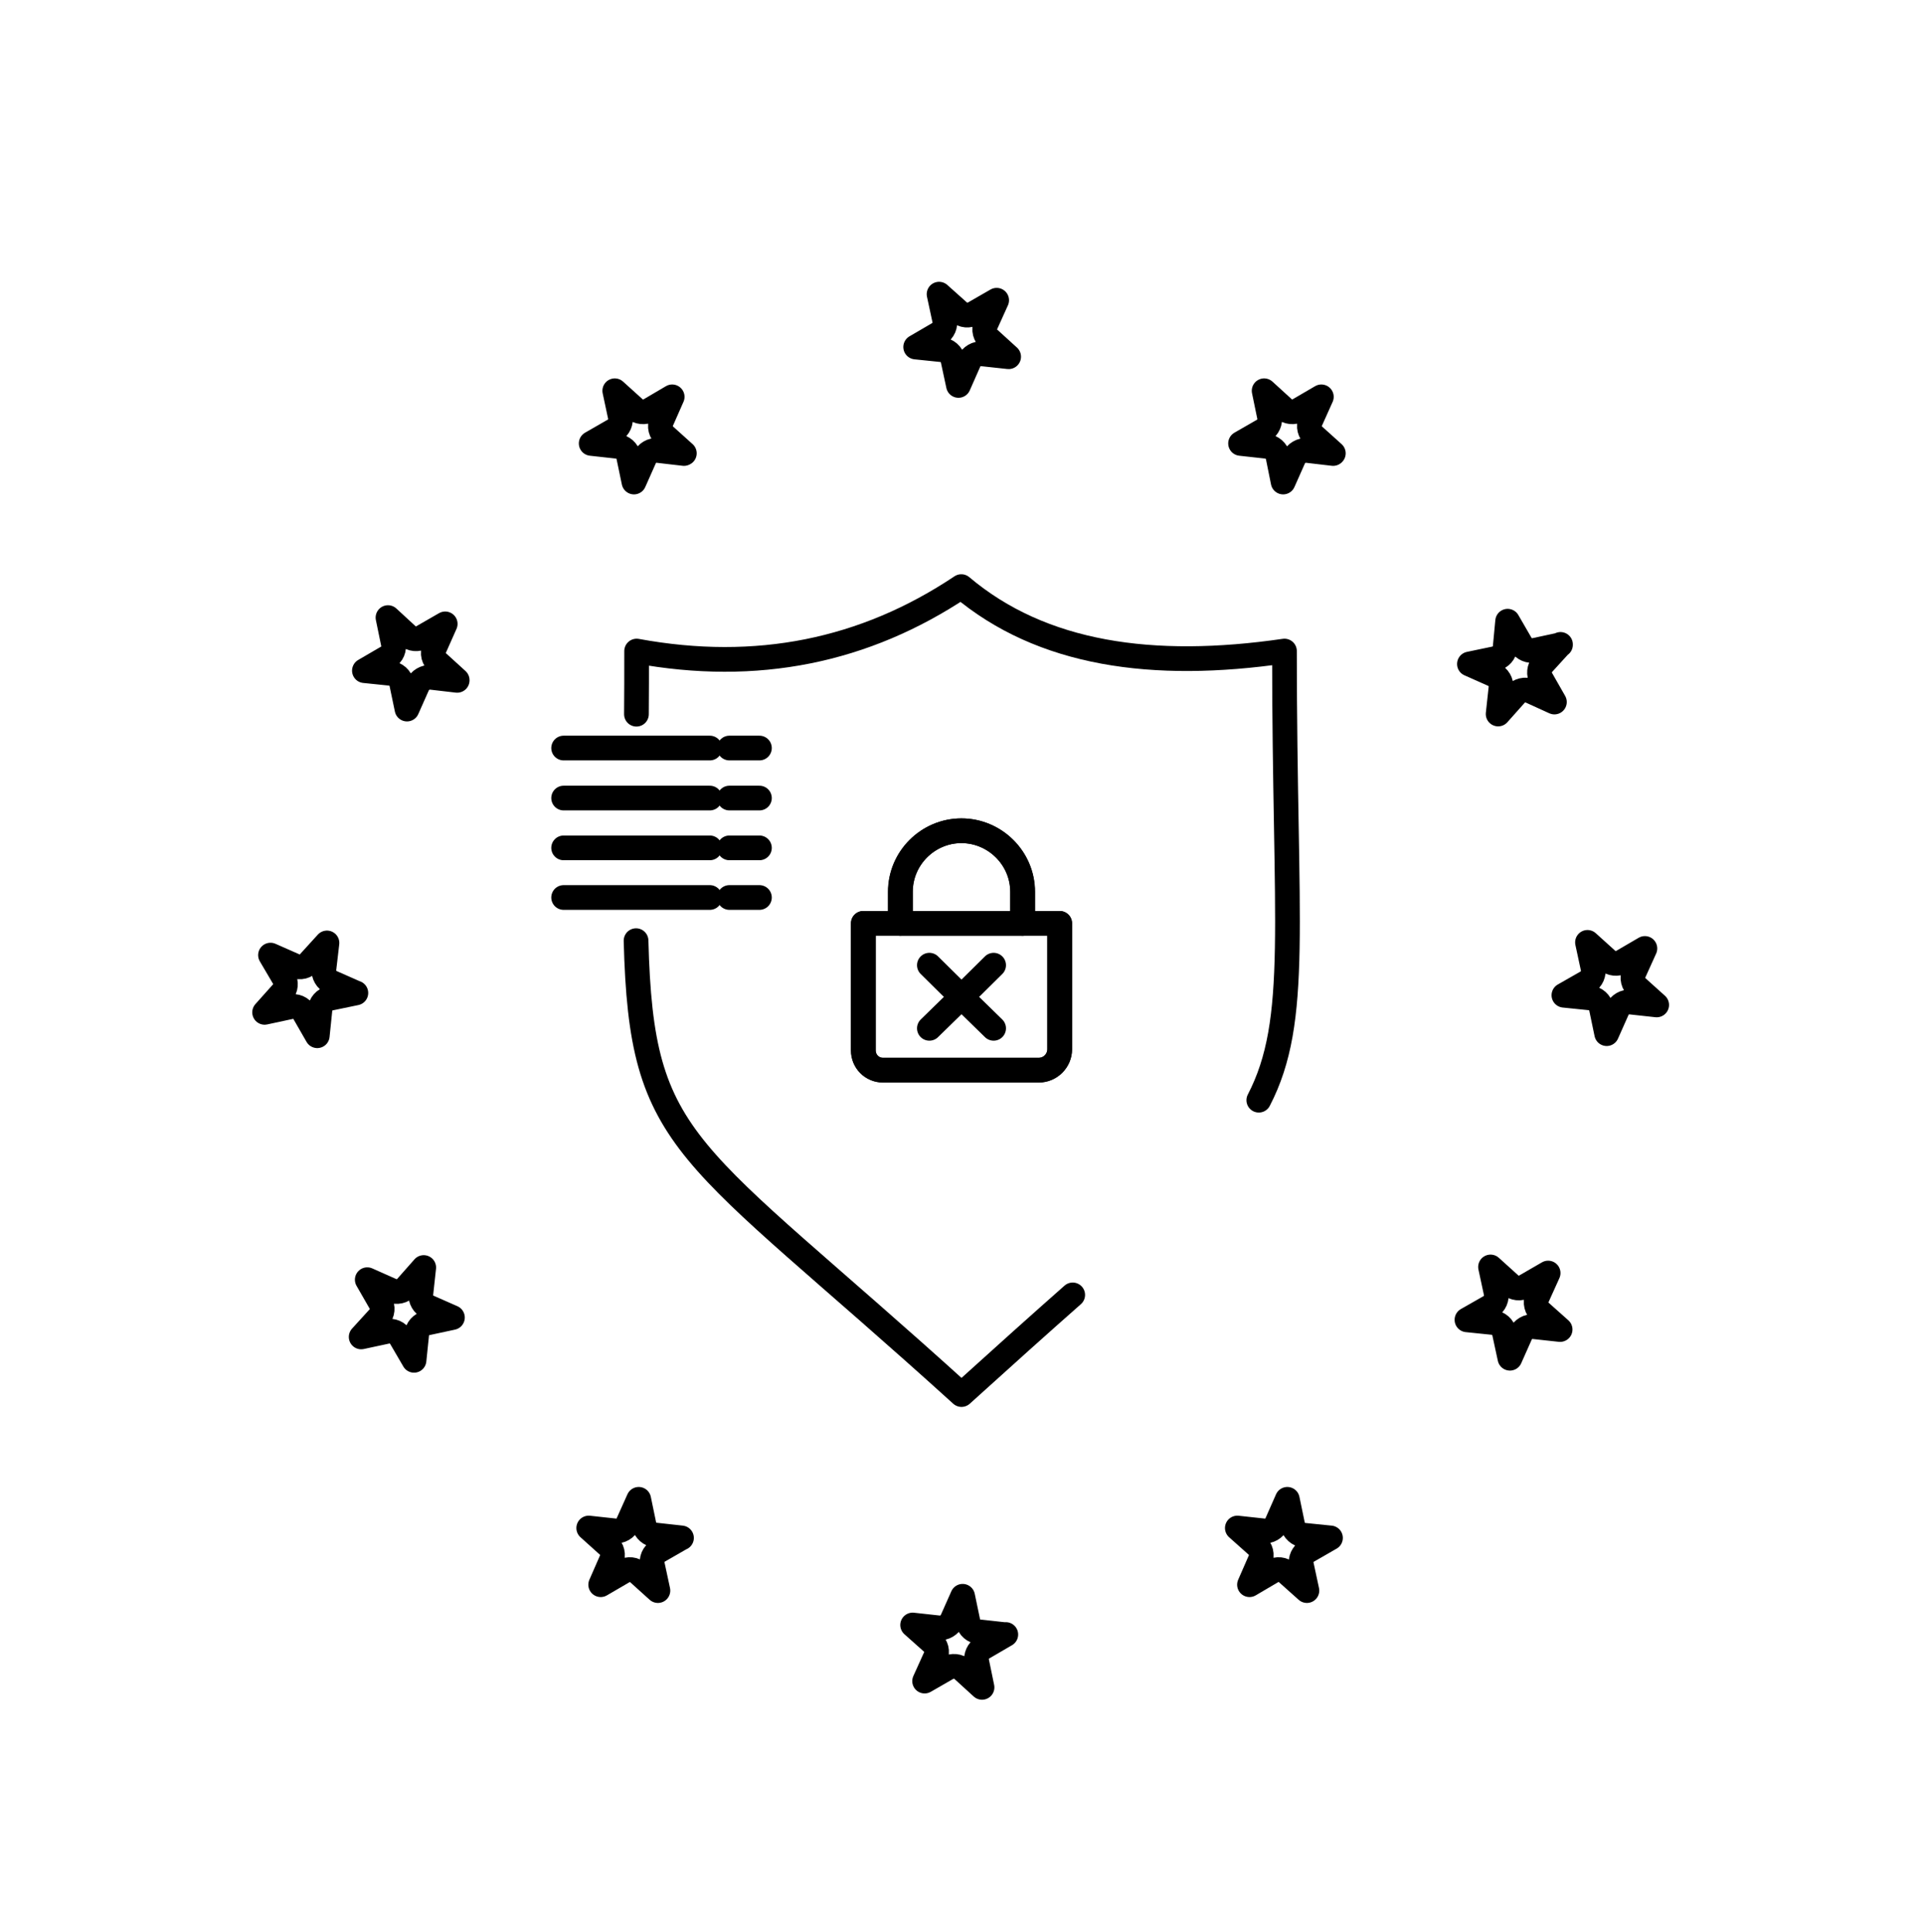 <?xml version="1.0" encoding="UTF-8"?>
<svg id="katman_2" xmlns="http://www.w3.org/2000/svg" viewBox="0 0 101.16 101.61">
  <defs>
    <style>
      .cls-1, .cls-2 {
        fill: none;
      }

      .cls-2 {
        stroke: #000;
        stroke-linecap: round;
        stroke-linejoin: round;
        stroke-width: 1.3px;
      }
    </style>
  </defs>
  <g>
    <path class="cls-2" d="M53.79,46.9v1.66h-6.43v-1.66c0-1.77,1.45-3.21,3.21-3.21s3.22,1.44,3.22,3.21Z"/>
    <path class="cls-2" d="M55.75,48.56v6.62c0,.6-.49,1.1-1.1,1.1h-8.2c-.57,0-1.03-.46-1.03-1.04v-6.68h10.33Z"/>
    <path class="cls-2" d="M18.72,52.22l-1.35.28c-.3.06-.51.31-.54.61l-.14,1.36-.69-1.2c-.15-.27-.45-.39-.73-.32l-1.35.29.92-1.03c.21-.23.22-.54.09-.79l-.7-1.19,1.27.56c.29.13.61.04.79-.2l.91-1-.16,1.37c-.03.3.14.58.4.7l1.27.56Z"/>
    <path class="cls-2" d="M23.8,69.29l-1.35.29c-.29.06-.5.3-.53.6l-.14,1.36-.7-1.2c-.15-.26-.44-.38-.73-.32l-1.35.29.93-1.02c.2-.23.23-.55.08-.79l-.69-1.2,1.26.56c.28.13.62.05.81-.18l.9-1.02-.15,1.38c-.03.3.14.58.39.69l1.27.56Z"/>
    <path class="cls-2" d="M35.84,80.88l-1.2.69c-.27.15-.38.44-.32.73l.29,1.35-1.02-.92c-.22-.21-.55-.24-.79-.09l-1.2.7.56-1.28c.13-.28.05-.61-.19-.8l-1-.9,1.38.15c.29.04.58-.14.68-.39l.57-1.27.28,1.35c.07.29.32.51.61.53l1.36.15Z"/>
    <path class="cls-1" d="M89.61,53.24c.27.25.29.67.05.95-.15.17-.36.24-.57.23l-2.97-.33-1.21,2.73c-.15.34-.55.5-.89.34-.22-.1-.36-.29-.39-.51l-.61-2.88-2.97-.31c-.36-.04-.64-.37-.6-.75.02-.24.17-.43.37-.54l2.55-1.46-.63-2.91c-.08-.37.16-.73.52-.81.23-.06.48.03.64.2l2.17,1.96,2.58-1.5c.32-.18.74-.08.93.25.12.21.11.45,0,.65l-1.21,2.7,2.23,1.99ZM85.77,52.7l1.37.15-1-.9c-.24-.2-.32-.52-.19-.81l.57-1.26-1.2.7c-.24.14-.57.11-.79-.09l-1.03-.93.29,1.35c.06.29-.07.58-.32.74l-1.21.69,1.37.14c.28.03.54.24.6.54l.28,1.34.56-1.26c.12-.26.39-.43.7-.4Z"/>
    <path class="cls-2" d="M87.15,52.85l-1.37-.15c-.31-.03-.58.14-.7.4l-.56,1.26-.28-1.34c-.06-.3-.31-.51-.6-.54l-1.37-.14,1.21-.69c.26-.16.38-.45.32-.74l-.29-1.35,1.03.93c.23.2.55.23.79.09l1.2-.7-.57,1.26c-.13.29-.04.61.19.81l1,.9Z"/>
    <path class="cls-1" d="M84.65,32.65c.05.25-.03.48-.2.64l-1.96,2.17,1.5,2.59c.19.32.07.74-.25.92-.22.13-.45.13-.65.02l-2.7-1.2-1.99,2.21c-.25.28-.68.31-.95.05-.17-.15-.24-.35-.21-.57l.31-2.96-2.73-1.21c-.34-.15-.5-.56-.35-.89.1-.22.29-.36.52-.4l2.89-.6.3-2.97c.04-.37.37-.64.75-.6.23.02.43.17.53.37l1.47,2.54,2.92-.63c.36-.08.72.17.8.52ZM81.16,34.91l.93-1.02-1.35.29c-.28.05-.58-.07-.73-.32l-.7-1.21-.13,1.37c-.03.28-.24.54-.54.6l-1.34.28,1.26.56c.27.12.43.39.4.69l-.15,1.38.9-1.01c.19-.23.52-.31.81-.19l1.25.57-.69-1.21c-.15-.25-.12-.56.08-.8Z"/>
    <path class="cls-1" d="M84.51,70.31c.28.24.3.68.06.95-.16.17-.37.25-.58.23l-2.96-.32-1.21,2.73c-.16.34-.56.5-.89.34-.23-.09-.37-.29-.4-.51l-.61-2.88-2.96-.3c-.37-.04-.64-.37-.61-.75.03-.24.18-.43.37-.54l2.55-1.46-.63-2.91c-.08-.37.16-.73.52-.8.25-.06.48.03.64.2l2.18,1.96,2.58-1.5c.32-.19.74-.07.92.25.12.21.12.45.02.65l-1.21,2.7,2.22,1.99ZM80.68,69.77l1.38.15-1.01-.9c-.22-.19-.31-.52-.19-.81l.57-1.26-1.21.7c-.24.14-.57.11-.79-.09l-1.03-.93.29,1.35c.06.29-.07.58-.32.74l-1.21.69,1.36.14c.3.03.54.23.61.54l.29,1.34.56-1.26c.12-.27.39-.43.69-.4Z"/>
    <path class="cls-2" d="M82.09,33.89l-.93,1.02c-.2.24-.23.55-.08.8l.69,1.21-1.25-.57c-.28-.13-.62-.04-.81.19l-.9,1.01.15-1.38c.03-.29-.14-.57-.4-.69l-1.26-.56,1.34-.28c.3-.06.51-.31.54-.6l.13-1.37.7,1.21c.15.26.44.37.73.32l1.35-.29Z"/>
    <path class="cls-2" d="M82.06,69.92l-1.38-.15c-.29-.03-.57.14-.69.4l-.56,1.26-.29-1.34c-.07-.31-.31-.51-.61-.54l-1.36-.14,1.21-.69c.26-.16.38-.45.32-.74l-.29-1.35,1.03.93c.22.2.54.23.79.09l1.21-.7-.57,1.26c-.13.29-.04.62.19.81l1.01.9Z"/>
    <path class="cls-1" d="M72.21,79.74c.37.04.64.38.6.74-.02.24-.17.45-.36.54l-2.56,1.47.63,2.93c.08.36-.15.72-.52.8-.23.05-.47-.04-.63-.21l-2.18-1.96-2.58,1.5c-.32.19-.74.08-.92-.26-.12-.2-.12-.44-.02-.63l1.21-2.7-2.22-2c-.28-.24-.3-.68-.06-.95.15-.17.36-.25.58-.22l2.96.31,1.21-2.73c.15-.34.55-.5.89-.35.22.1.36.31.4.53l.6,2.88,2.97.3ZM68.8,81.57l1.2-.69-1.38-.14c-.28-.03-.54-.25-.6-.54l-.28-1.35-.56,1.27c-.12.27-.39.43-.69.39l-1.38-.15,1.01.9c.23.19.31.52.19.8l-.56,1.28,1.19-.7c.26-.15.57-.12.8.09l1.03.92-.29-1.35c-.06-.29.07-.58.33-.73Z"/>
    <path class="cls-1" d="M72.59,24.24c.27.25.3.68.05.95-.15.17-.36.24-.58.23l-2.96-.32-1.21,2.74c-.15.34-.55.49-.89.34-.22-.1-.36-.3-.39-.52l-.61-2.88-2.97-.3c-.37-.04-.64-.36-.6-.75.02-.23.17-.43.36-.53l2.56-1.47-.63-2.92c-.08-.35.16-.72.52-.8.25-.05.48.03.64.2l2.17,1.97,2.58-1.5c.32-.2.74-.08.92.25.12.21.12.44.02.65l-1.21,2.69,2.23,1.99ZM68.76,23.7l1.37.16-1.01-.91c-.23-.19-.31-.51-.19-.79l.57-1.27-1.2.7c-.26.14-.57.11-.79-.09l-1.02-.93.28,1.36c.06.26-.07.57-.32.72l-1.2.69,1.36.15c.28.03.54.23.61.54l.27,1.34.56-1.26c.12-.26.39-.43.7-.4Z"/>
    <path class="cls-1" d="M71.75,64.81l.74,1.18h-1.45l-.87-1.32c-.31-.47-.53-.76-.64-.88-.12-.12-.25-.21-.37-.26-.12-.04-.33-.06-.61-.06h-.24v2.51h-1.22v-6.02h2.56c.65,0,1.12.05,1.4.16.3.12.53.31.71.59.17.27.26.59.26.95,0,.44-.13.81-.39,1.11-.26.29-.66.48-1.19.55.26.17.48.33.65.52.18.18.4.51.69.97ZM70.62,62.19c.09-.13.13-.28.13-.46,0-.21-.06-.36-.17-.49-.11-.12-.27-.21-.45-.23-.11-.02-.4-.03-.89-.03h-.94v1.54h.89c.59,0,.95-.03,1.09-.07.15-.06.27-.15.34-.26Z"/>
    <path class="cls-2" d="M70.13,23.85l-1.37-.16c-.3-.03-.58.15-.7.4l-.56,1.26-.27-1.34c-.07-.3-.32-.51-.61-.54l-1.36-.15,1.2-.69c.25-.15.38-.45.32-.72l-.28-1.36,1.02.93c.23.2.54.23.79.09l1.2-.7-.57,1.27c-.13.28-.04.61.19.79l1.01.91Z"/>
    <path class="cls-2" d="M69.99,80.88l-1.2.69c-.26.15-.39.44-.33.73l.29,1.35-1.03-.92c-.23-.21-.54-.24-.8-.09l-1.19.7.56-1.28c.13-.28.04-.61-.19-.8l-1.01-.9,1.38.15c.29.04.57-.13.69-.39l.56-1.27.28,1.35c.06.29.31.51.6.54l1.38.14Z"/>
    <path class="cls-1" d="M66.07,61.82c0,.37-.06.68-.2.93-.14.26-.3.45-.51.59-.21.16-.41.25-.63.29-.29.05-.72.08-1.26.08h-.8v2.28h-1.21v-6.02h1.94c.74,0,1.23.03,1.45.09.34.1.63.29.86.59.23.3.34.7.34,1.18ZM64.69,62.3c.09-.13.13-.28.13-.46,0-.23-.07-.4-.19-.54-.13-.16-.3-.24-.49-.28-.14-.03-.43-.05-.87-.05h-.58v1.73h.67c.47,0,.79-.04.95-.1.17-.07.28-.16.38-.3Z"/>
    <path class="cls-1" d="M60.23,61.61c.13.38.2.85.2,1.42,0,.49-.06.91-.19,1.28-.15.44-.36.8-.64,1.07-.21.21-.5.36-.85.47-.27.09-.63.14-1.07.14h-2.29v-6.02h2.22c.5,0,.87.04,1.14.12.35.1.66.29.91.55.25.26.44.6.57.98ZM59.17,62.97c0-.46-.04-.82-.12-1.07-.08-.25-.2-.44-.34-.59-.15-.14-.34-.22-.56-.27-.17-.04-.5-.07-.99-.07h-.55v3.99h.9c.34,0,.58-.02.74-.06.19-.05.35-.13.48-.25.14-.13.25-.31.32-.58.08-.28.12-.65.12-1.11Z"/>
    <path class="cls-1" d="M55.14,84.84c.37.03.64.36.6.73-.02.24-.17.44-.36.54l-2.56,1.47.63,2.91c.08.36-.16.73-.52.81-.25.05-.47-.03-.64-.2l-2.17-1.97-2.58,1.5c-.32.19-.74.08-.92-.25-.12-.21-.12-.45-.02-.65l1.2-2.69-2.22-1.99c-.27-.25-.3-.68-.05-.95.15-.17.36-.24.57-.23l2.97.32,1.21-2.74c.15-.34.55-.49.89-.34.21.1.36.3.39.52l.61,2.88,2.97.31ZM51.71,86.66l1.2-.7-1.36-.15c-.28-.02-.54-.23-.6-.53l-.28-1.34-.56,1.26c-.12.26-.39.43-.7.4l-1.37-.15,1.01.9c.23.19.31.51.19.79l-.57,1.26,1.2-.69c.25-.14.57-.12.8.09l1.02.93-.28-1.36c-.06-.27.07-.57.33-.72Z"/>
    <path class="cls-1" d="M55.51,19.14c.29.25.3.69.06.95-.15.18-.36.26-.58.23l-2.96-.3-1.21,2.72c-.15.34-.55.5-.89.34-.21-.1-.36-.29-.39-.52l-.61-2.88-2.98-.29c-.37-.04-.64-.37-.6-.75.02-.23.17-.44.36-.54l2.55-1.47-.62-2.91c-.08-.36.16-.73.52-.81.23-.04.48.04.63.21l2.18,1.96,2.58-1.5c.32-.18.74-.08.92.26.12.2.12.44.02.64l-1.21,2.69,2.22,1.99ZM51.67,18.61l1.39.15-1-.91c-.23-.19-.32-.51-.2-.8l.57-1.26-1.2.69c-.26.14-.57.13-.8-.09l-1.03-.92.29,1.35c.06.29-.07.57-.32.73l-1.2.7,1.36.14c.29.03.54.24.6.53l.29,1.35.56-1.27c.12-.26.39-.43.69-.39Z"/>
    <path class="cls-1" d="M54.26,62.76v2.39c-.26.26-.62.47-1.11.66-.48.2-.96.28-1.46.28-.63,0-1.18-.14-1.65-.4-.47-.26-.82-.64-1.05-1.14-.23-.48-.35-1.02-.35-1.6,0-.63.13-1.19.39-1.68.26-.48.65-.86,1.15-1.12.39-.21.87-.31,1.44-.31.75,0,1.33.16,1.76.47.42.31.69.75.81,1.3l-1.22.23c-.09-.29-.25-.53-.48-.71-.23-.18-.52-.26-.87-.26-.53,0-.95.17-1.27.5-.3.35-.47.84-.47,1.51,0,.72.17,1.26.48,1.61.31.36.74.54,1.24.54.26,0,.51-.06.77-.16.26-.1.47-.22.66-.36v-.77h-1.38v-1.01h2.61Z"/>
    <path class="cls-2" d="M53.06,18.76l-1.39-.15c-.29-.04-.57.14-.69.39l-.56,1.27-.29-1.35c-.06-.29-.31-.5-.6-.53l-1.36-.14,1.2-.7c.26-.16.38-.44.32-.73l-.29-1.35,1.03.92c.23.22.54.23.8.09l1.2-.69-.57,1.26c-.13.29-.04.61.2.8l1,.91Z"/>
    <path class="cls-2" d="M52.91,85.96l-1.2.7c-.26.15-.38.44-.33.72l.28,1.36-1.02-.93c-.23-.21-.55-.22-.8-.09l-1.2.69.57-1.26c.13-.29.04-.61-.19-.79l-1.01-.9,1.37.15c.3.03.58-.15.7-.4l.56-1.26.28,1.34c.06.3.31.51.6.53l1.36.15Z"/>
    <path class="cls-1" d="M38.06,79.74c.37.04.65.37.61.74-.02.24-.17.45-.37.54l-2.55,1.47.63,2.93c.08.36-.16.72-.52.8-.25.04-.48-.04-.64-.21l-2.17-1.96-2.59,1.49c-.31.2-.74.09-.91-.24-.13-.2-.13-.44-.02-.64l1.2-2.69-2.22-2c-.28-.24-.3-.68-.05-.95.15-.17.36-.25.57-.22l2.96.31,1.22-2.73c.15-.35.55-.5.89-.35.21.1.36.31.39.53l.61,2.88,2.96.3ZM34.64,81.57l1.2-.69-1.36-.15c-.29-.02-.54-.24-.61-.53l-.28-1.35-.57,1.27c-.11.26-.39.43-.68.39l-1.38-.15,1,.9c.23.19.31.52.19.8l-.56,1.28,1.2-.7c.25-.15.57-.12.79.09l1.02.92-.29-1.35c-.06-.29.06-.58.32-.73Z"/>
    <path class="cls-1" d="M38.44,24.24c.28.25.3.68.06.95-.16.17-.37.23-.58.23l-2.96-.32-1.21,2.73c-.16.34-.55.5-.9.35-.21-.1-.35-.3-.39-.52l-.61-2.88-2.96-.3c-.37-.04-.65-.37-.61-.75.03-.23.18-.43.37-.53l2.55-1.47-.63-2.92c-.07-.35.16-.72.53-.8.23-.06.47.03.63.2l2.17,1.96,2.59-1.5c.32-.19.74-.07.92.25.12.21.12.44.02.64l-1.21,2.7,2.22,1.99ZM34.6,23.7l1.38.16-1.01-.91c-.23-.19-.31-.51-.19-.79l.56-1.27-1.19.7c-.26.14-.58.11-.8-.09l-1.03-.93.29,1.36c.05.26-.07.57-.33.72l-1.2.69,1.36.15c.29.03.55.23.61.54l.28,1.34.56-1.26c.11-.27.39-.43.69-.4Z"/>
    <path class="cls-2" d="M35.98,23.85l-1.38-.16c-.3-.03-.58.14-.69.4l-.56,1.26-.28-1.34c-.06-.3-.31-.51-.61-.54l-1.36-.15,1.2-.69c.27-.15.38-.45.33-.72l-.29-1.36,1.03.93c.21.2.54.23.8.09l1.19-.7-.56,1.27c-.13.28-.04.61.19.79l1.01.91Z"/>
    <path class="cls-1" d="M26.26,68.9c.34.16.5.56.35.89-.1.23-.3.36-.52.4l-2.88.61-.3,2.97c-.04.36-.37.64-.75.6-.24-.03-.43-.17-.53-.37l-1.47-2.55-2.92.63c-.36.08-.73-.16-.81-.52-.05-.24.04-.48.21-.64l1.96-2.17-1.5-2.58c-.19-.33-.07-.75.25-.93.21-.12.45-.12.65,0l2.7,1.2,1.99-2.22c.25-.29.67-.3.95-.05.17.14.23.36.21.57l-.31,2.96,2.73,1.21ZM22.44,69.59l1.35-.29-1.27-.56c-.26-.11-.42-.38-.39-.69l.15-1.38-.9,1.02c-.19.22-.52.3-.81.18l-1.26-.56.69,1.2c.15.24.12.57-.08.79l-.93,1.02,1.35-.29c.28-.06.58.07.73.32l.7,1.2.14-1.36c.03-.29.24-.54.53-.6Z"/>
    <path class="cls-1" d="M26.51,36.16c.28.25.3.68.06.95-.16.18-.37.25-.58.23l-2.97-.31-1.21,2.73c-.15.34-.55.49-.89.34-.21-.1-.36-.29-.39-.51l-.61-2.88-2.96-.3c-.37-.04-.65-.37-.61-.75.02-.23.17-.43.37-.54l2.55-1.46-.63-2.92c-.08-.36.16-.73.52-.81.25-.05.48.03.64.21l2.17,1.96,2.59-1.5c.31-.19.74-.08.92.24.12.21.12.45.01.65l-1.2,2.7,2.22,1.98ZM22.68,35.62l1.38.16-1-.91c-.23-.19-.32-.51-.19-.79l.56-1.26-1.2.69c-.25.15-.57.12-.79-.08l-1.02-.94.28,1.36c.06.29-.06.58-.32.73l-1.2.7,1.36.14c.29.03.54.24.6.54l.28,1.34.56-1.26c.12-.27.39-.43.7-.41Z"/>
    <path class="cls-2" d="M24.05,35.78l-1.38-.16c-.3-.02-.58.15-.7.41l-.56,1.26-.28-1.34c-.06-.3-.31-.51-.6-.54l-1.36-.14,1.2-.7c.27-.15.38-.44.32-.73l-.28-1.36,1.02.94c.22.2.55.23.79.08l1.2-.69-.56,1.26c-.14.28-.05.61.19.79l1,.91Z"/>
    <path class="cls-1" d="M21.18,51.83c.33.16.49.55.34.89-.1.23-.29.36-.52.4l-2.89.61-.3,2.96c-.04.37-.36.64-.75.61-.23-.03-.43-.17-.53-.37l-1.47-2.56-2.91.63c-.36.08-.73-.15-.81-.52-.05-.23.03-.48.2-.64l1.96-2.17-1.49-2.58c-.19-.33-.08-.75.24-.92.21-.12.45-.12.65-.02l2.69,1.21,2-2.23c.25-.28.67-.29.95-.05.17.15.23.37.22.57l-.31,2.97,2.73,1.21ZM17.36,52.51l1.35-.28-1.27-.56c-.26-.12-.43-.39-.4-.7l.16-1.37-.91,1c-.19.23-.51.32-.79.2l-1.27-.56.7,1.19c.14.25.12.57-.09.79l-.92,1.03,1.35-.29c.28-.07.58.06.73.32l.69,1.2.14-1.36c.03-.29.24-.55.54-.61Z"/>
  </g>
  <g>
    <path class="cls-2" d="M33.46,49.47c.28,10.95,2.63,10.74,17.12,23.87,2.22-2.01,4.16-3.75,5.85-5.24"/>
    <path class="cls-2" d="M66.22,57.86c2.19-4.23,1.35-9.24,1.35-23.62-6.94,1.01-12.77.18-17-3.39-5.09,3.4-10.77,4.55-17.08,3.39,0,1.17,0,2.27-.01,3.32"/>
    <path class="cls-2" d="M53.79,48.56h1.95v6.62c0,.6-.49,1.1-1.1,1.1h-8.2c-.57,0-1.03-.46-1.03-1.04v-6.68h1.95"/>
    <path class="cls-2" d="M47.37,48.56v-1.66c0-1.77,1.45-3.21,3.21-3.21s3.22,1.44,3.22,3.21v1.66h-6.43Z"/>
    <polyline class="cls-2" points="48.89 54.08 50.58 52.43 52.27 50.76"/>
    <polyline class="cls-2" points="52.27 54.08 50.58 52.43 48.89 50.76"/>
    <line class="cls-2" x1="29.65" y1="39.34" x2="37.34" y2="39.34"/>
    <line class="cls-2" x1="38.37" y1="39.34" x2="39.95" y2="39.34"/>
    <line class="cls-2" x1="29.65" y1="41.97" x2="37.34" y2="41.97"/>
    <line class="cls-2" x1="38.37" y1="41.97" x2="39.95" y2="41.97"/>
    <line class="cls-2" x1="29.65" y1="44.59" x2="37.34" y2="44.59"/>
    <line class="cls-2" x1="38.37" y1="44.59" x2="39.95" y2="44.59"/>
    <line class="cls-2" x1="29.65" y1="47.2" x2="37.34" y2="47.2"/>
    <line class="cls-2" x1="38.37" y1="47.2" x2="39.95" y2="47.2"/>
  </g>
</svg>